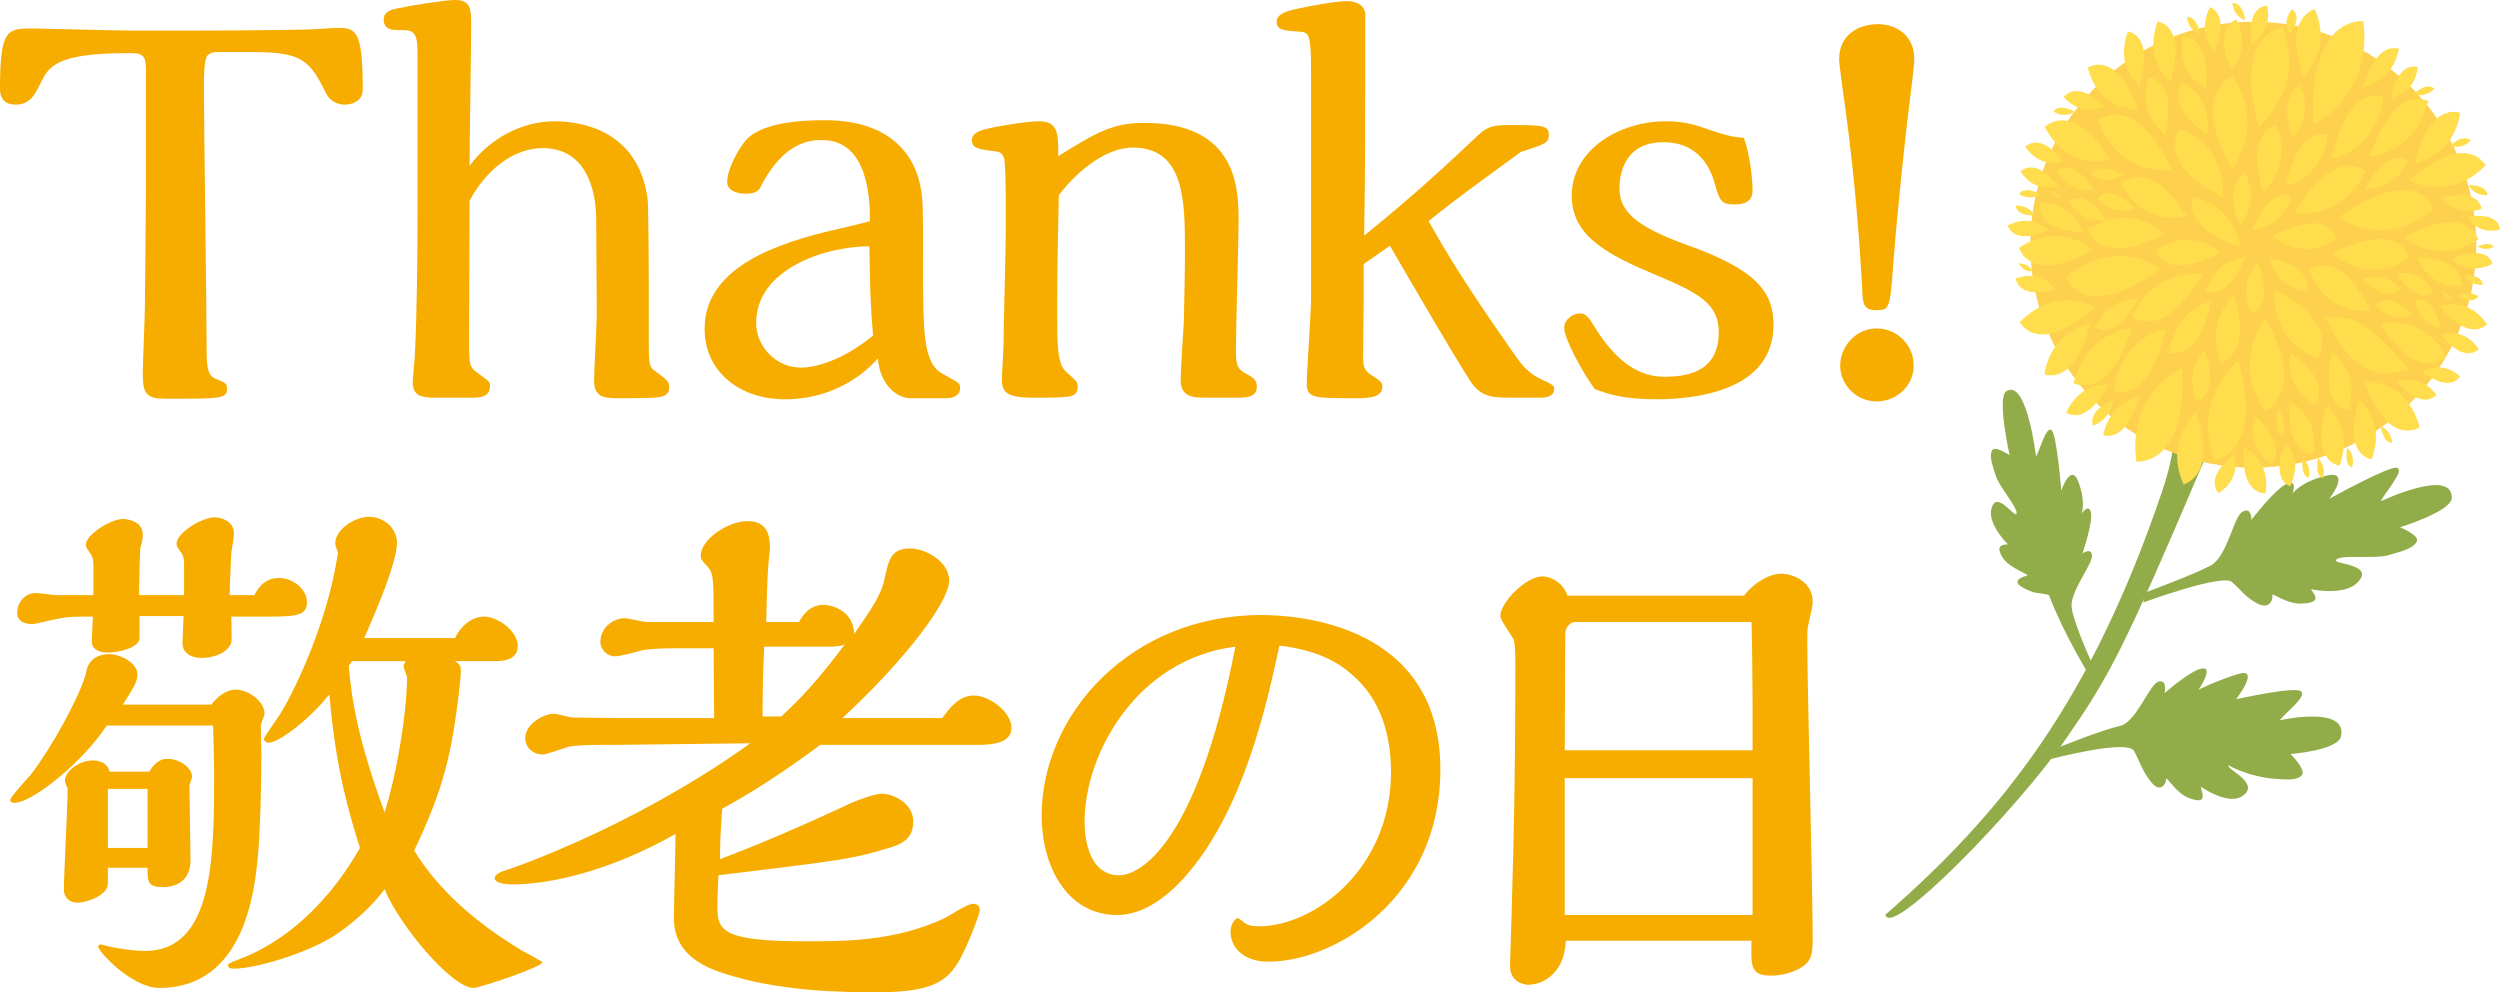 <?xml version="1.0" encoding="UTF-8"?>
<svg xmlns="http://www.w3.org/2000/svg" viewBox="0 0 186.34 73.96">
  <defs>
    <style>
      .cls-1 {
        fill: #91ac48;
      }

      .cls-1, .cls-2, .cls-3, .cls-4 {
        stroke-width: 0px;
      }

      .cls-2 {
        fill: #fdd14e;
      }

      .cls-5 {
        isolation: isolate;
      }

      .cls-3 {
        fill: #f7ad00;
      }

      .cls-4 {
        fill: #ffdd4c;
      }
    </style>
  </defs>
  <g class="cls-5">
    <g id="_レイヤー_2" data-name="レイヤー 2">
      <g id="design">
        <g id="_タイトル" data-name="タイトル">
          <g>
            <path class="cls-3" d="M14.28,2.28c3.04,0,6.88-.04,8.64-.08.32,0,1.92-.12,2.12-.12,1.44,0,2,0,2,4.6,0,.88-.84,1.12-1.32,1.12-.16,0-1,0-1.44-.88-1.2-2.48-1.84-3.04-5.48-3.04h-2.68c-.24,0-.48.08-.64.24-.28.28-.28,1.68-.28,2.32,0,2.8.2,16.36.2,19.44,0,1.4.04,2.08.68,2.36.72.28.84.32.84.76,0,.72-.52.72-4.56.72-1.4,0-1.72-.32-1.72-1.84,0-.72.16-4.32.16-5.12,0-.12.08-7.64.08-8.88V5.2c0-1.16-.32-1.24-1.28-1.24-5.48,0-5.96,1-6.6,2.28-.44.96-.88,1.56-1.84,1.56-.76,0-1.16-.44-1.16-1.12C0,2.12.52,2.12,2.52,2.12c.04,0,6.12.16,7.28.16h4.48Z"/>
            <path class="cls-3" d="M31.12,3.88c0-1.64-.4-1.64-1.4-1.64-.44,0-1.12,0-1.12-.8,0-.56.56-.72.96-.8,1.08-.24,3.6-.64,4.36-.64,1.2,0,1.2.72,1.2,1.92,0,1.48-.12,8.8-.12,10.44,1.48-2,3.84-3.32,6.36-3.32,1.84,0,6.24.6,6.92,5.84.04.4.08,4.36.08,6.84v4c0,1.6.08,1.68.56,2,.84.64.96.72.96,1.12,0,.64-.48.72-.76.76-.52.08-1.56.08-3.2.08-1,0-1.64-.16-1.64-1.32,0-.68.2-4.12.2-4.88l-.04-7.04c0-2.6-.92-5.4-4-5.4-1.92,0-4.04,1.32-5.44,3.92,0,.96-.04,10.84-.04,10.96.04,1.28.04,1.44.64,1.88.88.64.92.64.92,1,0,.8-.8.84-1.28.84h-2.76c-1,0-1.72-.08-1.72-1.16,0-.32.16-1.72.16-2.04.16-3.04.2-7.48.2-10.56V3.88Z"/>
            <path class="cls-3" d="M67.88,29.68c-1.16,0-2.32-1.16-2.44-2.96-2.76,3.04-6.2,3.04-6.96,3.04-3.36,0-5.96-2.08-5.96-5.24,0-4,4.04-6.04,9.2-7.28.52-.12,2.8-.64,3.12-.76,0-1.28,0-6.04-3.56-6.04-.72,0-2.84,0-4.6,3.52-.2.4-.68.48-1.04.48-.6,0-1.44-.16-1.44-.88,0-.96.84-2.48,1.44-3.16,1.32-1.44,4.92-1.44,5.84-1.44,5.36,0,6.68,3.12,7.04,4.56.28,1.16.28,1.6.28,5.64,0,3.12,0,5,.2,6.36.28,1.8.92,2.16,1.36,2.4,1.16.64,1.2.64,1.2,1,0,.6-.56.76-1,.76h-2.68ZM64.8,18.36c-3.28,0-8.44,1.68-8.44,5.72,0,1.72,1.44,3.32,3.36,3.32,1.12,0,3.2-.6,5.36-2.4-.2-2.12-.24-3.8-.28-6.64Z"/>
            <path class="cls-3" d="M89.84,29.64c-1,0-1.84-.08-1.84-1.36,0-.64.2-3.64.24-4.32.04-2,.08-3.44.08-5.32,0-3.56,0-7.64-3.88-7.64-2.2,0-4.44,2.08-5.52,3.56-.04,2.32-.12,4.6-.12,8.56,0,2.6,0,4.04.68,4.6.8.72.84.76.84,1.04,0,.88-.32.88-3.36.88-2.16,0-2.28-.56-2.28-1.44,0-.36.12-2.16.12-2.56,0-1.16.16-6.88.16-8.16,0-1.12.04-4.32-.08-5.4-.04-.64-.36-.76-.68-.8-1.32-.16-1.76-.24-1.76-.84,0-.36.32-.64.96-.8.92-.24,3.16-.6,4.04-.6,1.44,0,1.44.92,1.44,2.6,2.88-1.8,4.08-2.48,6.4-2.48,6.96,0,7.04,4.92,7.04,7.32,0,1.36-.2,8.12-.2,9.64,0,1.04.08,1.4.8,1.76.56.28.76.52.76.92,0,.8-.68.84-1.52.84h-2.32Z"/>
            <path class="cls-3" d="M101.76,4.52c0,4,0,8.24-.08,13.04,1.52-1.24,4.2-3.4,8.32-7.32.64-.6.96-.92,2.32-.92,2.6,0,3.12,0,3.12.72,0,.6-.2.68-2.08,1.28-.24.2-4.64,3.32-6.88,5.16,1.8,3.2,3.44,5.72,6.56,10.16.48.68,1,1.24,1.84,1.64.8.36.96.44.96.72,0,.64-.84.64-.96.64h-2.44c-1.36,0-2.12-.12-2.88-1.28-1.6-2.52-4-6.68-5.96-10.04l-1.96,1.36v2.96c0,.56-.04,3.32-.04,3.92,0,.64.04,1,.56,1.36.64.4.88.56.88.88,0,.88-1.12.88-2.04.88-3.04,0-3.6,0-3.6-1.08,0-.88.32-5.28.32-6.28V5.28c0-2.72-.16-2.88-.84-2.92-1.24-.08-1.72-.12-1.72-.76,0-.32.24-.56.8-.76.6-.2,3.48-.76,4.4-.76s1.4.44,1.4,1v3.44Z"/>
            <path class="cls-3" d="M130.63,14.2c0,.76-.52,1.04-1.36,1.04-1,0-1.12-.32-1.48-1.64-.48-1.64-1.6-3-3.8-3-2.96,0-3.28,2.44-3.28,3.4,0,1.56.84,2.76,5.08,4.28,5.08,1.8,6.4,3.48,6.4,5.92,0,5-5.96,5.56-8.72,5.56-2.52,0-3.64-.4-4.6-.76-.84-1.12-2.28-3.72-2.28-4.56,0-.64.64-1.08,1.2-1.08.4,0,.64.32.96.84,2.16,3.6,4.2,3.88,5.36,3.88,2.68,0,4-1.08,4-3.32,0-2.12-1.48-2.92-4.72-4.28-3.64-1.52-6.24-2.92-6.24-5.88,0-3.4,3.48-5.56,7.04-5.56,1.36,0,2.24.28,3.24.64,1.32.44,1.68.52,2.56.6.48,1.4.64,3.16.64,3.92Z"/>
            <path class="cls-3" d="M142.36,7.4c-.4,3.12-1,9.04-1.24,12.24-.24,3.36-.28,3.48-1.28,3.48s-1-.56-1.04-1.64c-.16-2.96-.52-8.04-1.24-13.28-.04-.2-.48-3.44-.48-3.76,0-2,1.64-2.64,2.88-2.64,1.52,0,2.72.96,2.72,2.56,0,.56-.2,2.12-.32,3.04ZM139.88,29.92c-1.48,0-2.72-1.2-2.72-2.68,0-1.4,1.16-2.76,2.72-2.76,1.48,0,2.76,1.2,2.76,2.76s-1.32,2.68-2.76,2.68Z"/>
            <path class="cls-3" d="M15.76,52.52c.36-.52,1.08-1.12,1.8-1.12.96,0,2.16.88,2.16,1.8,0,.12-.28.72-.28.88,0,.08.04,1.88.04,2.24,0,2.08-.08,5.8-.28,7.76-.24,2.24-.96,9.56-7.32,9.56-2.04,0-4.56-2.72-4.56-3.08,0-.08.04-.16.2-.16.08,0,.52.12.64.16.8.16,1.84.32,2.64.32,5.16,0,5.16-7.08,5.16-13.4,0-.76-.04-2-.08-3.4h-7.92c-1.88,2.84-5.6,5.76-6.88,5.76-.24,0-.32-.12-.32-.2,0-.24,1.28-1.6,1.52-1.88,1.52-1.96,3.56-5.64,4.12-7.52.16-1.48,1.52-1.48,1.72-1.48.96,0,2.12.72,2.12,1.48,0,.56-.2.88-1.08,2.28h6.6ZM18.96,44.36c.2-.36.64-1.28,1.84-1.28,1.08,0,2.08.88,2.08,1.8,0,1.08-.92,1.08-3.32,1.08h-2.32c.04,1.68.04,1.88-.04,2.04-.36.8-1.52,1.04-2.16,1.04-.68,0-1.44-.28-1.44-1.12,0-.28.08-1.68.08-2h-3.28v1.64c0,.72-1.56,1.08-2.36,1.08-.6,0-1.2-.2-1.2-.84,0-.28.08-1.56.08-1.84h-.72c-1.2,0-1.52.08-2.64.32-.12.04-1.04.24-1.08.24-.64,0-1.2-.2-1.2-.84,0-.8.6-1.48,1.4-1.48.2,0,1.32.16,1.56.16h2.72v-2.2c0-.2,0-.64-.24-.92-.28-.4-.32-.48-.32-.64,0-.76,1.88-1.92,2.76-1.92.36,0,1.48.2,1.48,1.12,0,.32-.04.64-.16.92-.08.32-.08,2.44-.12,3.64h3.36v-2.32c0-.48-.08-.68-.24-.88-.28-.4-.32-.44-.32-.64,0-.8,1.88-1.96,2.84-1.96.48,0,1.44.28,1.44,1.2,0,.2-.12.96-.2,1.44,0,.12-.12,2.36-.12,3.16h1.84ZM11.12,57.52c.32-.52.72-.96,1.36-.96.88,0,1.84.64,1.84,1.36l-.2.64c0,.8.08,4.68.08,5.56,0,2-1.8,2-2.04,2-1.16,0-1.16-.4-1.16-1.44h-2.96v1.2c0,.8-1.48,1.4-2.28,1.4-.64,0-1-.44-1-.96,0-1.04.28-6.28.28-7.44,0-.08,0-.2-.08-.28-.04-.08-.12-.32-.12-.4,0-.76,1.12-1.52,2.08-1.52.2,0,1.08.04,1.24.84h2.96ZM11,63.2v-4.4h-2.96v4.4h2.96ZM33.91,49.28c.32.2.44.32.44.72,0,.72-.32,3.04-.44,3.84-.4,2.44-.8,4.88-3.04,9.56.84,1.32,2.8,4.32,8.08,7.48.24.12,1.48.8,1.48.84,0,.36-4.72,1.92-5.12,1.92-1.64,0-5.56-4.68-6.64-7.36-1.52,2.04-3.6,3.36-3.84,3.52-2.12,1.32-5.84,2.4-7.4,2.4-.2,0-.44-.04-.44-.28,0-.12.68-.36.88-.44,2.16-.8,5.92-2.96,8.96-8.28-.76-2.44-1.8-5.76-2.28-11.44-1.64,2.04-3.84,3.6-4.52,3.6-.24,0-.36-.16-.36-.32,0-.04.96-1.44,1.12-1.68.76-1.12,3.56-6.48,4.4-12.16-.12-.36-.2-.52-.2-.72,0-1,1.44-1.96,2.52-1.96s2.08.84,2.08,1.92c0,1.48-1.52,5-2.44,7.12h6.76c.44-.92,1.28-1.6,2.16-1.6,1,0,2.52,1.04,2.52,2.2s-1.36,1.12-1.84,1.12h-2.84ZM26.23,49.28c-.04.12-.2.28-.24.32.24,2.8.76,5.72,2.68,10.96.84-2.72,1.6-6.84,1.68-10.08,0-.04-.28-.72-.28-.84,0-.04.16-.32.16-.36h-4Z"/>
            <path class="cls-3" d="M70.23,53.52c.48-.64,1.2-1.68,2.36-1.68s2.8,1.24,2.8,2.4-1.44,1.28-2.52,1.28h-11.72c-3.92,2.88-5.96,4-7.32,4.76-.16,2.2-.16,2.76-.16,3.76,2.96-1.12,6.2-2.52,9.2-3.92.04-.04,2.04-.96,2.88-.96.72,0,2.32.64,2.32,2.08,0,1.36-1,1.72-1.8,1.96-2.8.84-3.24.88-12.72,2.04-.04.88-.08,1.6-.08,2.4,0,1.76.48,2.52,6.56,2.52,2.72,0,6.64.04,10.36-1.72.28-.12,1.72-1.08,2.12-1.08.28,0,.52.12.52.48,0,.24-.64,1.92-1,2.68-1.08,2.4-1.96,3.44-6.68,3.44-2.28,0-6.8-.04-10.72-1.2-1.84-.52-4.4-1.44-4.4-4.32,0-.92.12-5.28.12-6.28-4.88,2.76-9.32,3.76-12.2,3.76-.24,0-1.28-.04-1.28-.48,0-.24.4-.44.56-.48.36-.12,2.04-.72,2.4-.88,9.28-3.64,15.72-8.4,16.08-8.68l-10.12.12h-1c-.52,0-1.84,0-2.48.16-.24.08-1.52.52-1.8.56-.84,0-1.36-.56-1.36-1.24,0-1,1.32-1.8,2.16-1.8.2,0,1.16.28,1.4.28.08,0,3.16.04,3.36.04h7.16c0-.72-.04-4.36-.04-5.2h-3c-1.44,0-2.08.12-2.2.12-.32.08-1.76.48-2.12.48-.6,0-1.12-.48-1.12-1.08,0-1,.88-1.76,1.84-1.76.24,0,1.36.28,1.64.28h4.96c0-3.28,0-3.64-.48-4.16-.44-.48-.48-.52-.48-.76,0-1.28,2.08-2.6,3.48-2.6,1.48,0,1.68,1.04,1.68,2.04l-.04.36c-.12,1.24-.16,1.64-.24,5.12h2.44c.24-.4.72-1.28,1.84-1.28.52,0,2.2.36,2.28,2.16,1.2-1.72,1.96-2.8,2.24-4,.32-1.56.52-2.36,1.92-2.36,1.2,0,2.92,1,2.92,2.4,0,1.56-3.28,5.92-7.96,10.24h7.44ZM58.24,53.4c2-1.84,3.4-3.6,4.72-5.36-.32.12-.68.16-1.12.16h-4.88c-.08,1.76-.12,2.92-.12,5.2h1.4Z"/>
            <path class="cls-3" d="M88.56,65.08c-.88,1.04-2.88,3.12-5.28,3.12-3.84,0-5.64-3.76-5.64-7.4,0-7.6,6.68-14.96,16.36-14.96,2.8,0,13.36.72,13.36,11.52,0,9.52-7.8,14.32-12.84,14.32-1.92,0-2.8-1.16-2.8-2.2,0-.68.4-1.04.52-1.04.08,0,.2.08.4.24.32.32.76.36,1.2.36,4.16,0,9.84-4.32,9.84-11.48,0-2.72-.72-5.44-2.96-7.32-.72-.64-2.24-1.76-5.36-2.12-.96,4.52-2.68,12.12-6.8,16.96ZM80.84,61.24c0,.68.08,4,2.6,4,1.28,0,5.68-1.8,8.64-17.04-7.36.92-11.24,8-11.24,13.04Z"/>
            <path class="cls-3" d="M129.99,44.4c.68-.92,1.88-1.64,2.76-1.64s2.36.6,2.36,2.08c0,.32-.04.4-.28,1.52-.12.48-.12.6-.12,1.64,0,3.12.4,18.32.4,21.76,0,1.28,0,1.88-1,2.44-.84.44-1.64.52-2.08.52-1.56,0-1.52-.68-1.48-2.6h-13.84c-.12,2.64-1.92,3.28-2.8,3.28-.32,0-1.36-.2-1.36-1.4,0-.28.16-4.88.16-5.44.24-7.88.24-14.92.24-17.16,0-.88-.04-1.4-.12-1.72-.12-.28-1-1.44-1-1.76,0-1,1.88-2.96,3.16-2.96.4,0,1.48.32,1.84,1.44h13.16ZM130.63,55.92v-3.48c0-1.08-.04-5.28-.08-6.08h-13.16c-.36,0-.72.44-.72.84,0,.16-.04,7.96-.04,8.72h14ZM130.63,68.2v-10.2h-14v10.2h14Z"/>
          </g>
          <g>
            <g>
              <path class="cls-1" d="M159.7,27.77l.43-.67c.36,1.75,4.01,2.08,4.01,2.08,2.01.52,4.43,1.3,4.43,1.3-1.54,1.39-2.99,1.96-4.36,4.02-5.96,14.02-7,15.91-10.23,20.58-3.62,5.24-13.09,14.96-13.45,13.1,8.72-7.61,15.31-15.86,20.65-31.63,2.66-7.86-1.47-8.78-1.47-8.78Z"/>
              <path class="cls-1" d="M159.74,44.91s5.9-2.17,6.62-1.53c.72.64,1,1.13,1.91,1.61.91.48,1.18-.35,1.1-.62s.99.64,2.11.62c1.65-.04,1.05-.63.77-1.08.7.16,2.58.36,3.41-.44,1.49-1.42-1.72-1.4-1.55-1.72.25-.46,2.82-.06,3.91-.37,1.09-.31,1.83-.51,2.11-.99s-1.25-1.09-1.25-1.09c0,0,3.87-1.18,3.87-2.21,0-2.25-5.31.28-5.31.28.47-.84,1.79-2.31,1.23-2.5s-5.05,2.31-5.05,2.31c0,0,1.69-2.2-.26-1.72-1.95.47-2.5,1.36-2.5,1.36,0,0,.45-1.11-.41-.76s-2.64,2.69-2.64,2.69c0,0,.04-1-.66-.61s-1.11,3.34-2.39,4.02-4.9,2.02-4.9,2.02l-.11.73Z"/>
              <path class="cls-1" d="M152.8,56.59s5.79-1.53,6.27-.61c.48.92.62,1.53,1.3,2.35.68.82,1.09.06,1.08-.25,0-.31.71,1.02,1.68,1.39,1.43.55,1.03-.28.9-.85.57.41,2.14,1.29,3.03.76,1.59-.95-1.18-2.07-.96-2.34,1,.57,2.44.94,3.44,1.01,1.01.07,1.68.12,2.03-.27.35-.39-.84-1.58-.84-1.58,0,0,3.53-.26,3.76-1.32.49-2.34-4.58-1.19-4.58-1.19.59-.71,2.03-1.76,1.6-2.16-.44-.4-4.84.59-4.84.59,0,0,1.86-2.41.15-1.88s-2.95,1.17-2.95,1.17c0,0,1.13-1.65.31-1.59-.82.06-2.85,1.85-2.85,1.85,0,0,.25-1.03-.43-.87-.68.16-1.68,3.08-2.92,3.32-1.25.25-4.9,1.73-4.9,1.73l-.26.72Z"/>
              <path class="cls-1" d="M155.65,50.21s-1.86-3.02-2.93-5.86c-.76-.2-1.05-.04-1.97-.57s.12-.81.34-.88-1.3-.54-1.8-1.31c-.6-.93-.05-1,.38-1.02-.43-.4-1.42-1.6-1.26-2.53.29-1.67,1.74.54,1.88.27.2-.38-1.24-1.95-1.53-2.84s-.49-1.48-.29-1.89,1.32.35,1.32.35c0,0-.96-4.29-.26-4.76,1.53-1.03,2.23,4.87,2.23,4.87.36-.71.76-2.27,1.15-1.98s.73,4.5.73,4.5c0,0,.73-2.15,1.29-.61.56,1.54.22,2.33.22,2.33,0,0,.55-.81.7-.06s-.63,3.03-.63,3.03c0,0,.67-.48.71.17s-1.65,2.67-1.52,3.85,1.68,4.53,1.68,4.53l-.45.41Z"/>
            </g>
            <g>
              <circle class="cls-2" cx="167.95" cy="18.24" r="16.62"/>
              <g>
                <path class="cls-4" d="M167.24,19.41c-.55,1.27-1.2,2.07-1.88,2.31-.43.15-.78.05-.96-.03.05-.14.1-.28.16-.41.74-1.72,2.16-2.03,2.77-2.08-.03.07-.06.15-.09.22h0Z"/>
                <path class="cls-4" d="M168.59,22.6c-.21.48-.56.7-.76.78-.41-.84-.51-1.67-.29-2.48.04-.16.1-.31.16-.47.18-.41.4-.72.56-.91.46,1.17.6,2.12.41,2.82-.02.09-.05.17-.09.25h0Z"/>
                <path class="cls-4" d="M171.95,21.69c-1.06-.1-1.86-.57-2.36-1.4-.23-.38-.35-.76-.41-1.02,1.34.24,2.21.68,2.6,1.32.27.44.23.86.17,1.1Z"/>
                <path class="cls-4" d="M165.49,18.82c-1.7.91-3.05,1.18-3.94.78-.56-.26-.8-.73-.88-.96,1.22-.78,2.43-.97,3.59-.55.58.21,1.01.53,1.23.73Z"/>
                <path class="cls-4" d="M166.72,25.9c-.33.77-.92,1.03-1.19,1.12-.41-1.02-.49-2.02-.23-2.96.05-.2.12-.39.2-.58.31-.72.75-1.22,1.01-1.48.46,1.46.57,2.65.33,3.54-.03.13-.08.25-.13.36Z"/>
                <path class="cls-4" d="M164.17,20.44c-1.23,2.1-2.52,3.31-3.72,3.51-.79.13-1.34-.2-1.56-.37.8-1.63,1.97-2.65,3.46-3.02.78-.2,1.46-.16,1.82-.11Z"/>
                <path class="cls-4" d="M172.89,26.47c-.04.1-.09.19-.13.25-1.59-.61-2.61-1.69-3.03-3.19-.22-.79-.22-1.51-.19-1.89,3.6,1.75,3.72,3.57,3.47,4.5-.03.11-.07.22-.12.33h0Z"/>
                <path class="cls-4" d="M161.05,20.05c-2.33,1.66-4.28,2.32-5.64,1.89-.9-.28-1.31-.96-1.45-1.26,2.05-1.71,3.91-1.76,5.11-1.5.94.21,1.64.62,1.98.86Z"/>
                <path class="cls-4" d="M159.35,22.3c-.73,1.33-1.5,2.11-2.24,2.27-.44.09-.77-.05-.94-.16.91-1.99,2.5-2.14,3.18-2.11Z"/>
                <path class="cls-4" d="M157.19,28.65c-.73,1.33-1.5,2.11-2.24,2.27-.44.09-.77-.05-.94-.16.91-1.99,2.5-2.14,3.18-2.11Z"/>
                <path class="cls-4" d="M164.21,24.44c-.36.83-.81,1.4-1.35,1.68-.5.26-.95.21-1.16.16.03-.28.09-.56.16-.81.06-.23.14-.44.23-.65.71-1.65,2.11-2.2,2.72-2.37-.06.3-.13.59-.2.86-.11.42-.25.8-.39,1.14h0Z"/>
                <path class="cls-4" d="M160.67,26.92c-.44,1.02-1,1.71-1.66,2.06-.64.34-1.21.25-1.46.18.04-.34.11-.67.19-.99.07-.27.17-.54.28-.79.54-1.24,1.39-1.95,2.01-2.32.56-.34,1.07-.5,1.36-.57-.07.37-.15.72-.24,1.04-.14.52-.3.99-.48,1.4h0Z"/>
                <path class="cls-4" d="M164.56,29.13c-.22.52-.61.73-.81.81-.36-.81-.44-1.62-.23-2.39.04-.15.1-.31.16-.46.2-.46.46-.79.64-1,.41,1.15.52,2.08.33,2.77-.03.09-.06.18-.09.26h0Z"/>
                <path class="cls-4" d="M162.04,32.32c-.39.9-.95,1.53-1.66,1.85-.49.23-.94.25-1.14.24-.15-1.07-.1-2.08.15-3,.08-.29.18-.58.3-.85.82-1.9,2.4-2.86,2.95-3.15.1,1.61,0,2.98-.3,4.06-.08.3-.18.59-.29.84h0Z"/>
                <path class="cls-4" d="M158.47,25.66c-.66,1.53-1.48,2.53-2.35,2.9-.72.3-1.31.12-1.56.01.01-.05.02-.09.04-.14.09-.32.2-.63.32-.92.64-1.48,1.65-2.22,2.39-2.59.68-.33,1.29-.44,1.62-.48-.14.43-.3.84-.46,1.21h0Z"/>
                <path class="cls-4" d="M159.03,30.7c-.37.85-.81,1.41-1.31,1.65-.41.2-.77.13-.95.08.06-.31.16-.61.27-.87.31-.72.8-1.26,1.46-1.62.35-.19.68-.29.91-.33-.11.4-.24.77-.38,1.1h0Z"/>
                <path class="cls-4" d="M170,29.38c-.33.77-.91,1.15-1.17,1.29-1.09-1.58-1.4-3.25-.93-4.96.08-.29.18-.58.3-.86.22-.52.47-.91.63-1.13,1.24,2.15,1.68,3.92,1.31,5.26-.04.14-.08.27-.14.4h0Z"/>
                <path class="cls-4" d="M167.01,32.6c-.56,1.3-1.6,1.65-1.95,1.73-.54-1.46-.63-2.87-.27-4.2.08-.28.18-.57.3-.84.54-1.25,1.37-2.07,1.75-2.4.6,2.12.72,3.86.37,5.15-.05.2-.12.38-.19.56h0Z"/>
                <path class="cls-4" d="M163.99,34.93c-.35.81-.97,1.09-1.24,1.18-.5-1.12-.6-2.22-.31-3.28.06-.21.13-.42.22-.62.32-.73.76-1.25,1.01-1.51.56,1.6.71,2.9.45,3.86-.04.13-.08.25-.13.37Z"/>
                <path class="cls-4" d="M169.52,34.2c-.08.18-.18.32-.26.41-1.61-1.24-1.37-2.9-1.19-3.56,0-.02,0-.03.01-.05,1.53,1.39,1.67,2.39,1.5,3-.02.07-.04.14-.07.2h0Z"/>
                <path class="cls-4" d="M172.72,29.86c-.06.14-.13.24-.18.32-2.06-1.16-1.97-3.09-1.83-3.87,2.08,1.41,2.29,2.58,2.09,3.32-.02.08-.05.16-.08.23Z"/>
                <path class="cls-4" d="M161.33,17.46c-2.03,1.04-3.65,1.32-4.68.81-.68-.33-.94-.92-1.02-1.18,1.46-.9,2.88-1.09,4.24-.56.71.28,1.21.69,1.47.93Z"/>
                <path class="cls-4" d="M156.21,22.91c-1.75,1.52-3.27,2.2-4.4,1.98-.74-.14-1.13-.64-1.28-.87,1.53-1.54,3.03-1.73,4.04-1.62.75.08,1.34.35,1.65.51Z"/>
                <path class="cls-4" d="M153.23,21.59c-1.19.31-2.09.26-2.58-.14-.29-.23-.38-.52-.41-.7,1.67-.57,2.64.36,3,.84Z"/>
                <path class="cls-4" d="M155.23,25.82c-.43,1-.96,1.66-1.58,1.97-.56.28-1.05.18-1.27.11.03-.19.07-.38.12-.56.07-.25.15-.49.25-.71.8-1.85,2.38-2.38,3.04-2.52-.02.09-.05.19-.07.28-.15.53-.31,1.01-.49,1.43h0Z"/>
                <path class="cls-4" d="M155.99,18.65c-1.92,1.06-3.47,1.38-4.48.92-.66-.29-.93-.84-1.02-1.1,1.72-1.13,3.16-.98,4.07-.66.68.24,1.17.61,1.43.84Z"/>
                <path class="cls-4" d="M155.24,17.31c-1.5-.08-2.52-.47-2.97-1.13-.29-.42-.28-.86-.25-1.07,2.21-.06,2.99,1.51,3.22,2.2Z"/>
                <path class="cls-4" d="M152.7,17.18c-1.13.47-2.01.55-2.55.24-.31-.18-.44-.45-.5-.62,1.56-.79,2.63-.03,3.05.38Z"/>
                <path class="cls-4" d="M167.81,3.27c-.15-1.22,0-2.09.45-2.53.25-.25.55-.31.73-.31.34,1.71-.67,2.54-1.18,2.84Z"/>
                <path class="cls-4" d="M151.66,16.07c-.63,0-1.07-.14-1.28-.4-.09-.12-.13-.24-.13-.34.82-.05,1.23.42,1.41.74Z"/>
                <path class="cls-4" d="M153.44,13.89c-.2.05-.51.12-.87.1-.8-.04-1.47-.45-1.98-1.21.13-.12.39-.29.75-.3.63-.02,1.36.47,2.1,1.42Z"/>
                <path class="cls-4" d="M152.1,14.48c-.32.2-.92.42-1.61-.02.05-.08.15-.17.29-.23.32-.13.77-.04,1.32.26Z"/>
                <path class="cls-4" d="M154.66,8.33c-.32.2-.92.42-1.61-.02.05-.08.15-.17.29-.23.32-.13.77-.04,1.32.26Z"/>
                <path class="cls-4" d="M163.97,2.55c-.36-.13-.89-.47-.96-1.29.1,0,.23.01.36.09.3.17.5.59.6,1.2Z"/>
                <path class="cls-4" d="M167.35,1.51c-.36-.13-.89-.47-.96-1.29.1,0,.23.01.36.09.3.17.5.59.6,1.2Z"/>
                <path class="cls-4" d="M158.26,13.03c-.49.31-1.4.64-2.45-.04.08-.12.22-.26.44-.35.48-.2,1.18-.06,2.01.39Z"/>
                <path class="cls-4" d="M157.48,29.78c-.05.58-.31,1.5-1.48,1.95-.05-.14-.08-.33-.02-.56.13-.51.64-.98,1.51-1.39Z"/>
                <path class="cls-4" d="M159.09,15.51c-.52.21-1.73.48-2.77-.74.11-.12.33-.3.66-.35.59-.08,1.31.29,2.1,1.09Z"/>
                <path class="cls-4" d="M179.83,23.47c-.52.21-1.73.48-2.77-.74.11-.12.33-.3.66-.35.59-.08,1.31.29,2.1,1.09Z"/>
                <path class="cls-4" d="M181.94,24.48c-.54-.1-1.68-.5-1.95-2.14.15-.05.42-.09.72.05.53.24.95.97,1.23,2.09Z"/>
                <path class="cls-4" d="M156.97,16.4c-.21.04-.52.06-.87,0-.79-.13-1.41-.6-1.85-1.41.13-.1.41-.25.77-.23.63.05,1.3.61,1.95,1.63Z"/>
                <path class="cls-4" d="M156.04,14.13c-.21.04-.52.06-.87,0-.79-.13-1.41-.6-1.85-1.41.13-.1.41-.25.77-.23.63.05,1.3.61,1.95,1.63Z"/>
                <path class="cls-4" d="M153.61,14.78c-.33-.09-.55-.22-.65-.39-.04-.07-.05-.13-.06-.18.42.09.62.35.71.57Z"/>
                <path class="cls-4" d="M179.54,27.54c-.26.18-1.62.37-2.49.2-1.32-.26-2.6-1.67-3.72-4.07.4-.04,1.17-.07,2.03.18,1.11.32,2.98,2.21,4.18,3.7Z"/>
                <path class="cls-4" d="M175.06,30.56c-.22-.03-.66-.14-.99-.57-.54-.71-.63-1.99-.27-3.74.21.16.55.45.85.89.64.94.78,2.06.44,3.33,0,.03-.02.06-.03.09Z"/>
                <path class="cls-4" d="M172.44,33.84c-.21,0-.64-.04-1.02-.4-.61-.59-.87-1.8-.74-3.5.23.13.62.37.97.76.72.81.98,1.87.79,3.14Z"/>
                <path class="cls-4" d="M174.38,34.72c-.21-.04-.64-.19-.95-.64-.5-.74-.53-1.97-.07-3.66.02-.07.04-.13.06-.2.54.48,1.71,1.8,1.11,4.02-.04.16-.09.32-.15.48Z"/>
                <path class="cls-4" d="M170.77,36.09c-.02.05-.05.11-.07.16-.15-.06-.39-.19-.57-.48-.28-.46-.29-1.14-.05-2.04.07-.27.24-.29.36-.6.33.39.89,1.07.52,2.42-.05.17-.11.35-.19.53h0Z"/>
                <path class="cls-4" d="M180.35,31.86c-.23.13-.79.36-1.47.14-1.04-.33-1.95-1.57-2.66-3.59.33,0,.94.05,1.6.32,1.27.52,2.12,1.57,2.53,3.13Z"/>
                <path class="cls-4" d="M181.6,29.44c-.13.13-.39.32-.75.34-.64.05-1.4-.41-2.2-1.33.21-.07.52-.14.89-.14.82,0,1.52.39,2.07,1.13Z"/>
                <path class="cls-4" d="M165.37,36.76c-.12-.14-.29-.41-.3-.77,0-.65.5-1.38,1.46-2.12.05.21.11.53.09.9-.06.82-.48,1.49-1.25,1.99Z"/>
                <path class="cls-4" d="M176.77,34.24c-.2-.04-.63-.18-.94-.63-.49-.72-.51-1.91-.07-3.55.02-.08.05-.17.07-.25.18.16.48.45.74.87.55.9.67,1.93.36,3.06-.04.16-.1.33-.16.49Z"/>
                <path class="cls-4" d="M172.09,35.61c-.08-.02-.18-.07-.27-.17-.2-.24-.26-.68-.18-1.29.26.22.6.68.45,1.46Z"/>
                <path class="cls-4" d="M170.23,32.44c-.11-.03-.25-.1-.38-.25-.29-.34-.09-1.8-.09-1.8,0,0,.7.93.48,2.05Z"/>
                <path class="cls-4" d="M178.32,33.01c-.08,0-.19-.01-.31-.08-.26-.16-.46-.57-.57-1.17.32.13.78.46.88,1.25Z"/>
                <path class="cls-4" d="M173.14,35.65c-.08-.03-.17-.08-.25-.19-.18-.25-.22-.7-.1-1.3.24.24.56.72.36,1.49Z"/>
                <path class="cls-4" d="M175.31,34.85c-.08-.03-.17-.08-.25-.19-.18-.25-.22-.7-.1-1.3.24.24.56.72.36,1.49Z"/>
                <path class="cls-4" d="M182.32,26.62c-.21.18-.73.53-1.45.47-1.11-.08-2.3-1.1-3.43-2.93.34-.07.96-.16,1.68-.05,1.39.22,2.46,1.06,3.21,2.51Z"/>
                <path class="cls-4" d="M183.37,28.06c-.1.14-.29.35-.62.44-.57.16-1.33-.12-2.2-.79.18-.1.45-.22.78-.28.74-.14,1.43.07,2.05.64Z"/>
                <path class="cls-4" d="M184.76,26.03c-.13.12-.39.29-.75.3-.63.02-1.36-.47-2.1-1.42.21-.06.52-.12.87-.09.8.04,1.47.45,1.98,1.21Z"/>
                <path class="cls-4" d="M151.49,20.17c-.06.03-.14.06-.23.05-.25,0-.53-.21-.83-.58.28-.02.72.04,1.06.53Z"/>
                <path class="cls-4" d="M167.97,16.92c.55-1.27,1.2-2.07,1.88-2.31.43-.15.78-.05.96.03-.05.14-.1.28-.16.41-.74,1.72-2.16,2.03-2.77,2.08.03-.07.06-.15.09-.22h0Z"/>
                <path class="cls-4" d="M166.62,13.73c.21-.48.56-.7.76-.78.41.84.51,1.67.29,2.48-.04.16-.1.31-.16.47-.18.41-.4.72-.56.91-.46-1.17-.6-2.12-.41-2.82.02-.09.05-.17.09-.25h0Z"/>
                <path class="cls-4" d="M169.38,17.6c1.69-.91,3.05-1.18,3.94-.78.56.26.8.73.88.96-1.22.78-2.43.97-3.59.55-.58-.21-1.01-.53-1.23-.73Z"/>
                <path class="cls-4" d="M168.49,10.42c.33-.77.92-1.03,1.19-1.12.41,1.02.49,2.02.23,2.96-.05.2-.12.39-.2.58-.31.72-.75,1.22-1.01,1.47-.46-1.46-.57-2.65-.33-3.54.03-.13.08-.25.13-.36Z"/>
                <path class="cls-4" d="M163.7,16.31c-.43-.72-.3-1.35-.21-1.62,1.07.26,1.92.78,2.54,1.54.13.16.25.33.35.51.4.67.55,1.32.61,1.68-1.46-.48-2.49-1.09-3.07-1.8-.08-.1-.16-.21-.22-.31Z"/>
                <path class="cls-4" d="M171.04,15.89c1.23-2.1,2.52-3.31,3.72-3.51.79-.13,1.34.2,1.56.37-.8,1.63-1.97,2.65-3.46,3.02-.78.2-1.46.16-1.82.11Z"/>
                <path class="cls-4" d="M162.32,9.85c.04-.1.09-.19.13-.25,1.59.61,2.61,1.69,3.03,3.19.22.79.22,1.51.19,1.89-3.6-1.75-3.72-3.57-3.47-4.5.03-.11.07-.22.12-.33h0Z"/>
                <path class="cls-4" d="M174.34,16.19c2.33-1.66,4.28-2.32,5.64-1.89.9.28,1.31.96,1.45,1.26-2.05,1.71-3.91,1.76-5.11,1.5-.94-.21-1.64-.62-1.98-.86Z"/>
                <path class="cls-4" d="M176.3,14.07c.73-1.33,1.5-2.11,2.24-2.27.44-.09.77.05.94.16-.91,1.99-2.51,2.14-3.18,2.11Z"/>
                <path class="cls-4" d="M171,11.88c.36-.83.81-1.4,1.35-1.68.5-.26.95-.21,1.16-.16-.03.28-.09.56-.16.81-.06.23-.14.44-.23.65-.71,1.65-2.11,2.2-2.72,2.37.06-.3.13-.59.2-.86.11-.42.25-.8.39-1.14h0Z"/>
                <path class="cls-4" d="M174.54,9.41c.44-1.02,1-1.71,1.66-2.06.64-.34,1.21-.25,1.46-.18-.04.34-.11.67-.19.99-.07.27-.17.54-.28.79-.54,1.24-1.39,1.95-2.02,2.32-.56.33-1.07.5-1.36.57.07-.37.15-.72.24-1.04.14-.52.3-.99.48-1.4h0Z"/>
                <path class="cls-4" d="M170.65,7.2c.22-.52.61-.73.81-.81.36.81.44,1.62.23,2.39-.04.15-.1.31-.16.46-.2.45-.46.79-.64,1-.41-1.15-.52-2.08-.33-2.77.03-.09.06-.18.09-.26h0Z"/>
                <path class="cls-4" d="M173.09,3.88c.43-.99,1.04-1.68,1.82-2.04.54-.25,1.02-.28,1.24-.27.15,1.18.09,2.29-.18,3.3-.09.32-.2.64-.33.94-.9,2.09-2.62,3.16-3.22,3.48-.09-1.77.02-3.27.35-4.46.09-.33.2-.64.32-.93h0Z"/>
                <path class="cls-4" d="M177.09,10.45c.66-1.53,1.48-2.53,2.35-2.9.72-.3,1.31-.12,1.56-.01-.01.05-.02.09-.04.14-.09.32-.2.63-.32.92-.64,1.48-1.65,2.22-2.39,2.59-.67.33-1.29.44-1.62.48.14-.43.3-.84.46-1.21h0Z"/>
                <path class="cls-4" d="M176.55,5.37c.37-.85.81-1.41,1.31-1.65.41-.2.77-.13.95-.08-.06.31-.16.61-.27.87-.31.72-.8,1.26-1.46,1.62-.35.19-.68.29-.91.33.11-.4.24-.77.38-1.1h0Z"/>
                <path class="cls-4" d="M165.21,6.95c.33-.77.91-1.15,1.17-1.29,1.09,1.58,1.4,3.25.93,4.96-.08.29-.18.58-.3.86-.22.52-.47.91-.63,1.13-1.24-2.15-1.68-3.92-1.31-5.26.04-.14.08-.27.14-.4h0Z"/>
                <path class="cls-4" d="M168.19,3.72c.56-1.3,1.6-1.65,1.95-1.73.54,1.46.63,2.87.27,4.2-.08.28-.18.57-.3.84-.54,1.25-1.37,2.07-1.75,2.4-.6-2.12-.72-3.86-.37-5.15.05-.2.12-.38.19-.56h0Z"/>
                <path class="cls-4" d="M171.38,1.78c.33-.75.9-1.02,1.15-1.1.46,1.05.56,2.07.29,3.06-.05.2-.12.39-.2.58-.3.68-.71,1.17-.94,1.41-.52-1.49-.67-2.71-.42-3.61.03-.12.07-.24.12-.35Z"/>
                <path class="cls-4" d="M166.27,1.72c.14-.14.29-.22.4-.27,1,1.77.13,3.2-.3,3.74-.01.01-.02.03-.03.04-.87-1.88-.6-2.86-.21-3.35.04-.06.09-.11.14-.16h0Z"/>
                <path class="cls-4" d="M162.49,6.46c.06-.14.13-.24.18-.32,2.06,1.16,1.97,3.09,1.83,3.87-2.08-1.41-2.29-2.58-2.09-3.32.02-.08.05-.15.08-.23Z"/>
                <path class="cls-4" d="M173.88,18.87c2.03-1.04,3.65-1.32,4.68-.81.68.33.94.92,1.02,1.18-1.46.9-2.88,1.09-4.24.56-.71-.28-1.21-.69-1.47-.93Z"/>
                <path class="cls-4" d="M179.59,13.43c1.75-1.52,3.27-2.2,4.4-1.98.74.14,1.13.64,1.28.87-1.53,1.54-3.03,1.73-4.04,1.62-.75-.08-1.34-.35-1.65-.51Z"/>
                <path class="cls-4" d="M181.98,14.73c1.19-.31,2.09-.26,2.58.14.29.23.38.52.41.7-1.67.57-2.64-.36-3-.84Z"/>
                <path class="cls-4" d="M180.53,10.49c.43-1,.96-1.66,1.58-1.97.56-.28,1.05-.18,1.27-.11-.03.19-.07.38-.12.56-.07.25-.15.49-.25.71-.8,1.85-2.38,2.38-3.04,2.52.02-.1.05-.19.07-.28.15-.53.31-1.01.49-1.43h0Z"/>
                <path class="cls-4" d="M179.22,17.67c1.92-1.06,3.47-1.38,4.48-.92.66.29.93.84,1.02,1.1-1.72,1.13-3.16.98-4.07.66-.68-.24-1.17-.61-1.43-.84Z"/>
                <path class="cls-4" d="M183.89,16.16c1.03-.16,1.77-.05,2.16.33.22.22.28.48.29.63-.77.18-1.43.05-1.96-.39-.24-.2-.4-.41-.5-.57Z"/>
                <path class="cls-4" d="M184,13.8c.63,0,1.07.14,1.28.4.09.12.13.24.13.34-.82.06-1.23-.42-1.41-.74Z"/>
                <path class="cls-4" d="M179.9,7.01c.47-.42.88-.62,1.22-.56.15.02.26.1.33.16-.57.59-1.19.52-1.54.4Z"/>
                <path class="cls-4" d="M182.61,10.87c.47-.42.88-.62,1.22-.56.15.02.26.1.33.16-.57.59-1.19.52-1.54.4Z"/>
                <path class="cls-4" d="M180.22,19.16c1.49.08,2.52.47,2.97,1.13.29.42.28.86.25,1.07-2.21.06-2.99-1.51-3.22-2.2Z"/>
                <path class="cls-4" d="M182.74,19.28c1.13-.47,2.01-.55,2.55-.24.31.18.44.45.5.62-1.56.79-2.63.03-3.05-.38Z"/>
                <path class="cls-4" d="M178.2,7.32c.24-1.2.67-1.98,1.23-2.25.32-.16.62-.11.79-.07-.22,1.73-1.45,2.2-2.02,2.32Z"/>
                <path class="cls-4" d="M183.65,20.49c.63,0,1.07.14,1.28.4.09.12.13.24.13.34-.82.05-1.23-.42-1.41-.74Z"/>
                <path class="cls-4" d="M184.68,18.36c.45-.19.8-.23,1.02-.11.08.04.14.1.17.16-.54.27-.95.11-1.19-.04Z"/>
                <path class="cls-4" d="M181.85,22.8c.25-.07.63-.14,1.08-.12.99.06,1.82.56,2.45,1.5-.17.15-.48.36-.93.37-.78.02-1.68-.59-2.6-1.76Z"/>
                <path class="cls-4" d="M183.13,22.07c.32-.2.92-.42,1.61.02-.05.08-.15.17-.29.23-.32.13-.77.04-1.32-.26Z"/>
                <path class="cls-4" d="M176.12,20.81c.52-.21,1.73-.48,2.77.74-.11.12-.33.3-.66.35-.59.08-1.31-.29-2.1-1.09Z"/>
                <path class="cls-4" d="M167.26,33.36c.65.35,1.95,1.33,1.6,3.42-.22,0-.59-.08-.91-.37-.58-.52-.82-1.58-.69-3.05Z"/>
                <path class="cls-4" d="M178.67,20.38c.21-.04.52-.06.87,0,.79.13,1.41.6,1.85,1.41-.13.1-.41.25-.77.23-.63-.05-1.3-.61-1.95-1.63Z"/>
                <path class="cls-4" d="M181.97,21.73c.33.09.55.22.65.39.04.07.05.13.06.18-.42-.09-.62-.35-.71-.57Z"/>
                <path class="cls-4" d="M156.37,8.97c.26-.18.92-.55,1.79-.38,1.32.26,2.6,1.67,3.72,4.07-.4.04-1.17.07-2.03-.18-1.11-.32-2.61-1.2-3.48-3.51Z"/>
                <path class="cls-4" d="M160.15,5.76c.22.03.66.14.99.57.54.7.63,1.99.27,3.74-.21-.16-.55-.45-.85-.89-.64-.94-.78-2.06-.44-3.33,0-.03.02-.06.03-.09Z"/>
                <path class="cls-4" d="M162.67,2.73c.21,0,.64.04,1.02.4.61.59.87,1.8.74,3.5-.23-.13-.62-.37-.97-.76-.72-.81-.98-1.87-.79-3.14Z"/>
                <path class="cls-4" d="M160.82,1.6c.21.04.64.19.95.64.5.74.53,1.97.07,3.66-.02.07-.04.13-.06.2-.54-.48-1.71-1.8-1.11-4.02.04-.16.09-.32.15-.48Z"/>
                <path class="cls-4" d="M164.65.69c.02-.05.05-.11.07-.16.15.06.39.19.57.48.28.46.29,1.14.05,2.04-.07.27-.17.57-.3.87-.33-.39-.95-1.34-.59-2.7.05-.17.11-.35.19-.53h0Z"/>
                <path class="cls-4" d="M155.6,5.03c.21-.11.72-.32,1.33-.13.94.29,1.77,1.42,2.41,3.25-.3,0-.85-.05-1.45-.29-1.14-.47-1.91-1.42-2.28-2.83Z"/>
                <path class="cls-4" d="M153.82,7.23c.12-.14.35-.35.72-.42.64-.11,1.44.27,2.32,1.11-.2.09-.51.19-.87.23-.82.08-1.55-.23-2.17-.92Z"/>
                <path class="cls-4" d="M158.6,2.34c.19.04.58.16.86.58.45.66.47,1.75.06,3.24-.02.08-.04.15-.06.23-.17-.14-.44-.41-.67-.8-.5-.82-.61-1.76-.33-2.8.04-.15.09-.3.15-.45Z"/>
                <path class="cls-4" d="M152.41,9.45c.21-.18.73-.53,1.45-.47,1.11.08,2.3,1.1,3.43,2.93-.34.07-.96.16-1.68.05-1.38-.22-2.46-1.06-3.21-2.51Z"/>
                <path class="cls-4" d="M158.12,13.68c.21-.18.73-.53,1.45-.47,1.11.08,2.3,1.1,3.43,2.93-.34.07-.96.16-1.68.05-1.38-.22-2.46-1.06-3.21-2.51Z"/>
                <path class="cls-4" d="M172.13,20.13c.23-.15.78-.44,1.48-.3,1.09.21,2.15,1.37,3.08,3.33-.34.03-.97.05-1.66-.15-1.35-.38-2.32-1.35-2.9-2.88Z"/>
                <path class="cls-4" d="M150.96,10.93c.13-.12.39-.29.75-.3.63-.02,1.36.47,2.1,1.42-.21.06-.52.11-.87.09-.8-.04-1.47-.45-1.98-1.21Z"/>
                <path class="cls-4" d="M170.83.68c.09.06.24.18.31.39.12.37-.05.88-.48,1.49-.07-.11-.16-.29-.2-.5-.11-.48.02-.95.38-1.38Z"/>
              </g>
            </g>
          </g>
        </g>
      </g>
    </g>
  </g>
</svg>